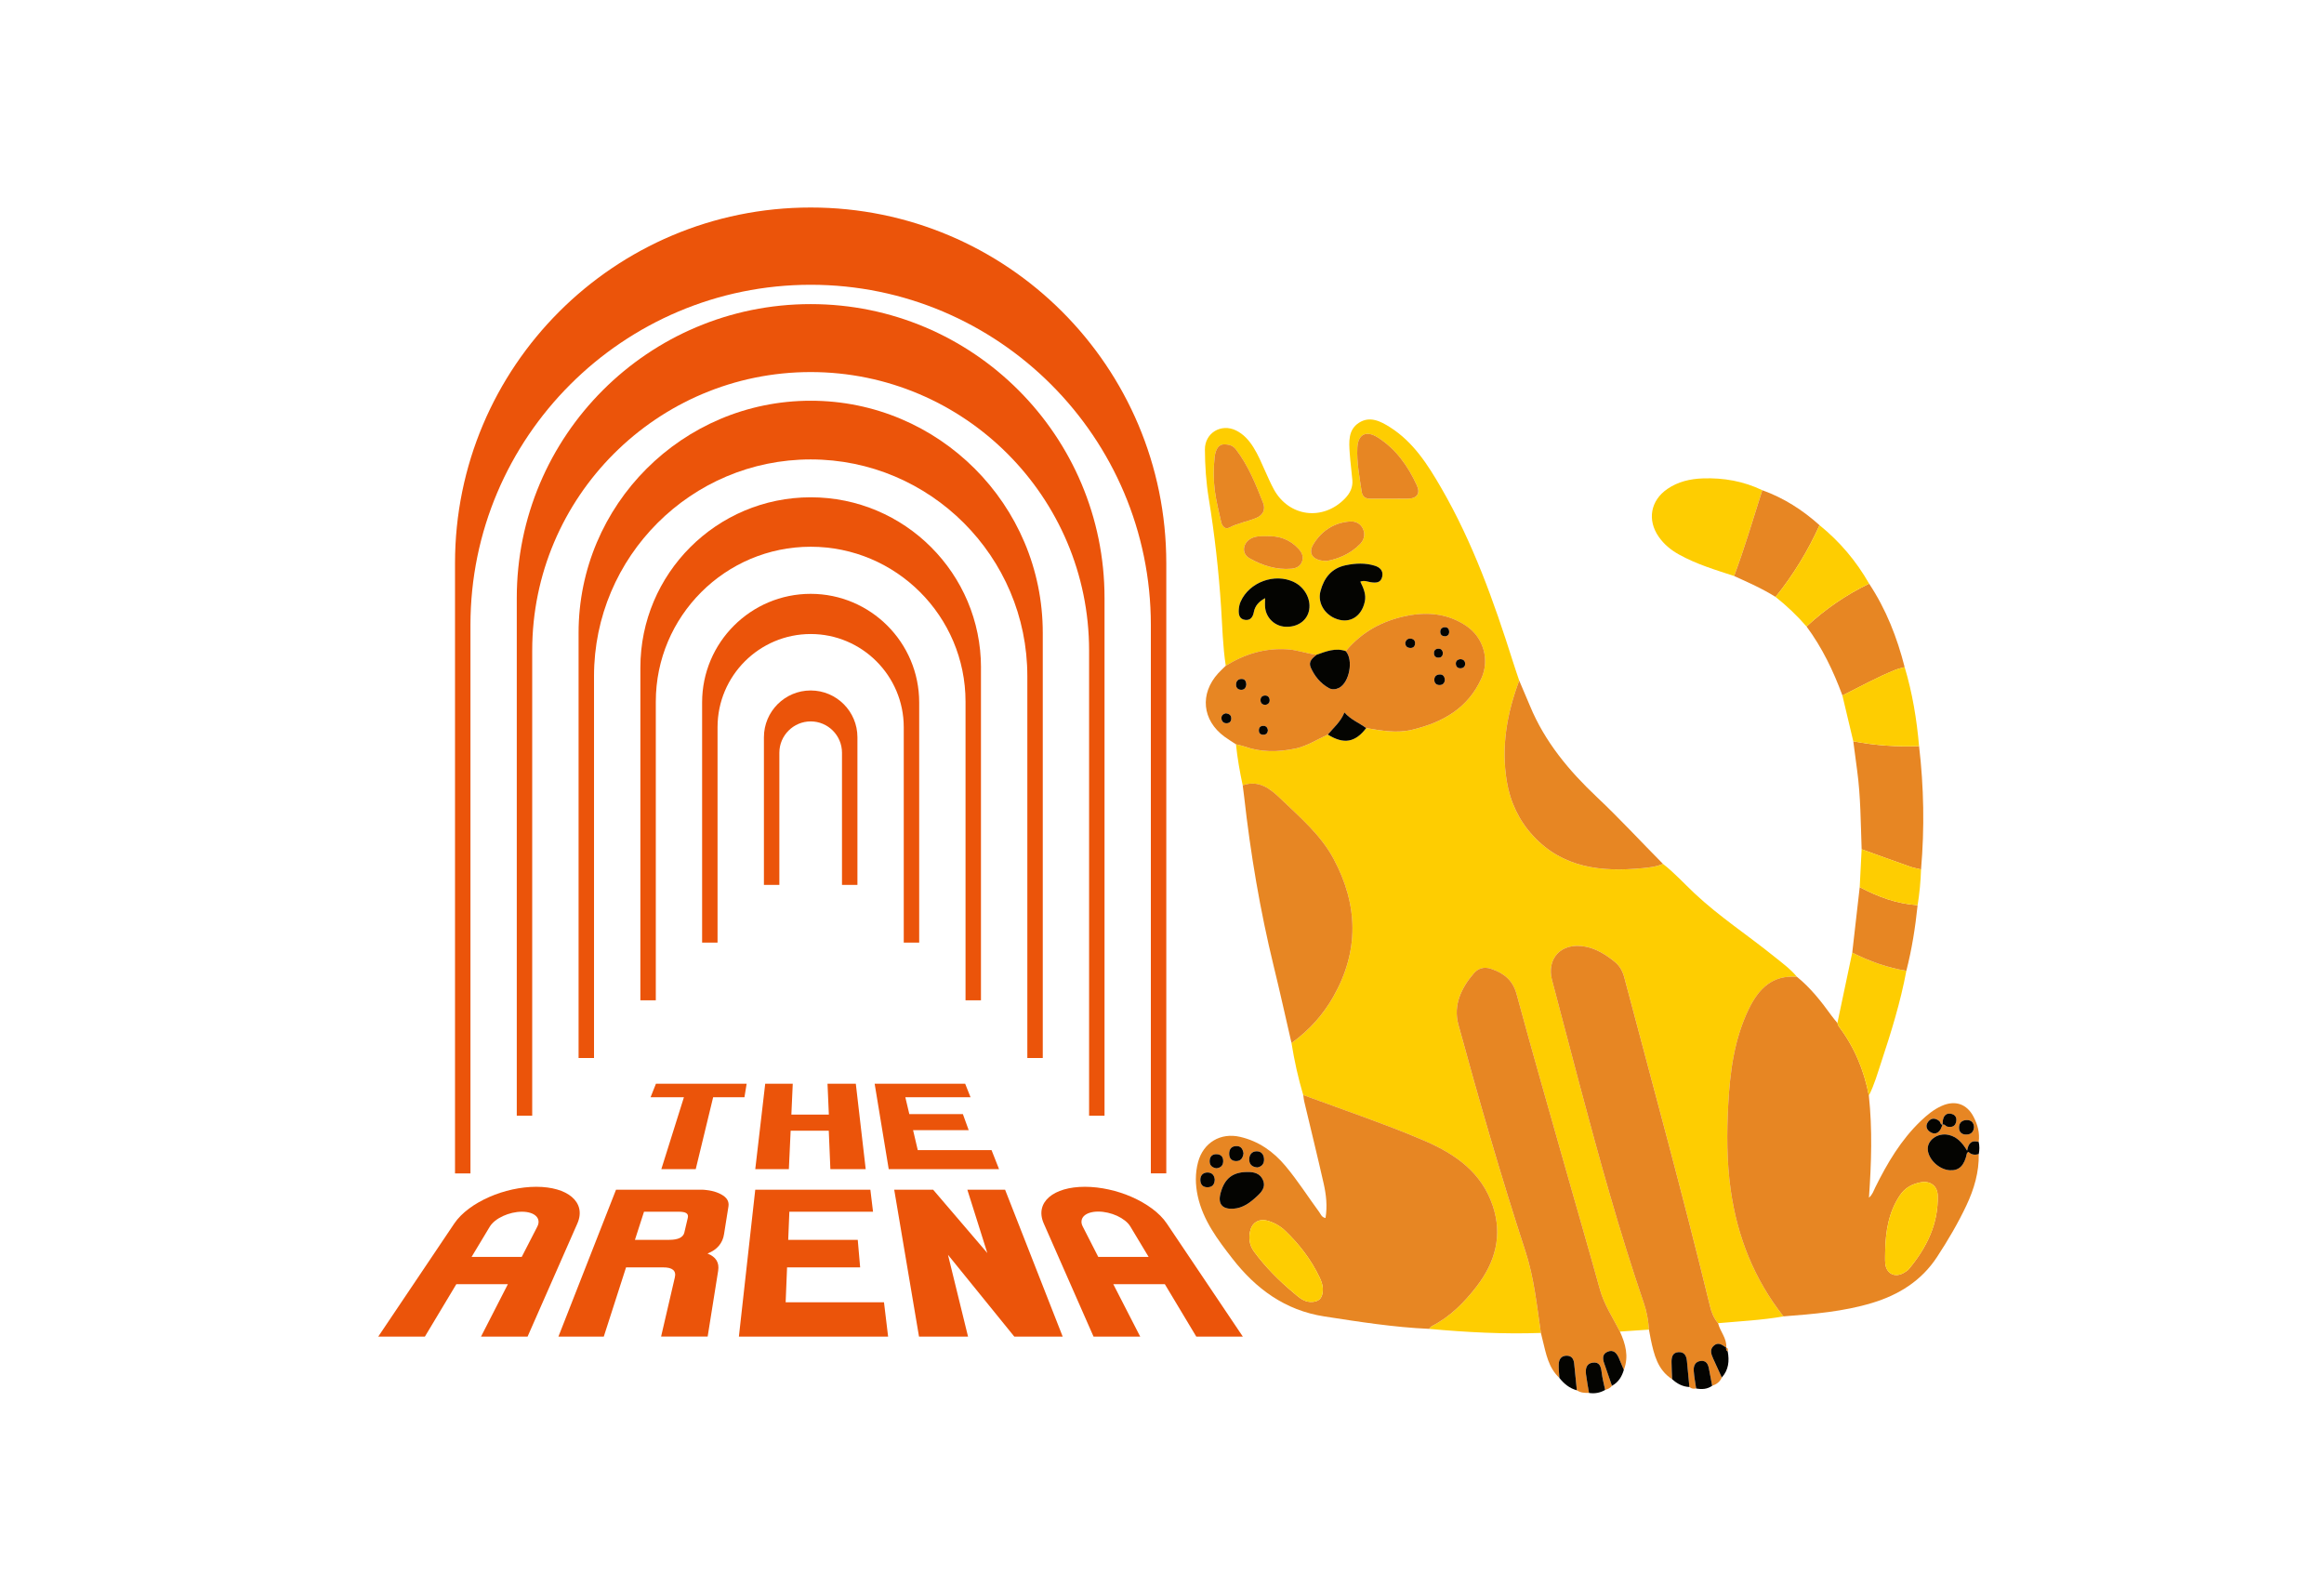 <?xml version="1.0" encoding="UTF-8"?> <svg xmlns="http://www.w3.org/2000/svg" id="_Слой_1" data-name="Слой_1" viewBox="0 0 1480 1002"><defs><style> .cls-1 { fill: #eb540a; } .cls-2 { fill: #040401; } .cls-3 { fill: #e78623; } .cls-4 { fill: #fecd01; } </style></defs><g><path class="cls-1" d="M475.49,690.09h-57.77l-3.41,8.58h21.24l-14.39,45.8h21.91l11.09-45.8h19.93l1.4-8.58Z"></path><path class="cls-1" d="M544.99,690.09h-18l.85,19.63h-23.87l.88-19.63h-17.54l-6.33,54.38h21.39l1.14-24.48h24.28l1.02,24.48h22.5l-6.3-54.38Z"></path><path class="cls-1" d="M614.67,690.09h-57.66l8.96,54.38h70.26l-4.79-12.14h-46.98l-2.98-12.69h35.42l-3.71-10.24h-34.11l-2.54-10.74h41.52l-3.41-8.58Z"></path><path class="cls-1" d="M300.33,800.33l11.58-19.25c.82-1.34,2.01-2.63,3.44-3.76,1.43-1.14,3.15-2.16,4.99-3.01,1.84-.85,3.85-1.52,5.89-2.01,2.04-.47,4.11-.73,6.16-.73s3.79.26,5.31.73c1.52.47,2.74,1.14,3.62,2.01.9.85,1.46,1.87,1.6,3.01.18,1.14-.06,2.42-.76,3.76l-9.89,19.25h-31.95ZM341.5,755.7c-5.02,0-10.18.61-15.23,1.72-5.08,1.11-10.07,2.74-14.71,4.78-4.7,2.07-9.1,4.55-12.87,7.38-3.85,2.86-7.09,6.07-9.4,9.51l-48.41,72h29.7l20.02-33.37h32.83l-17.1,33.37h29.65l31.69-72c1.52-3.44,1.84-6.65,1.2-9.51-.64-2.8-2.25-5.31-4.67-7.38-2.39-2.04-5.54-3.68-9.4-4.78-3.79-1.11-8.29-1.72-13.31-1.72Z"></path><path class="cls-1" d="M699.4,800.33l-9.89-19.37c-.7-1.34-.91-2.62-.73-3.76.18-1.14.73-2.16,1.63-3.01.91-.85,2.13-1.52,3.65-1.98,1.52-.47,3.3-.73,5.34-.73s4.09.27,6.13.73,4.03,1.14,5.87,1.98c1.84.85,3.53,1.87,4.99,3.01,1.46,1.14,2.63,2.42,3.44,3.76l11.64,19.37h-32.07ZM690.88,755.7c-5.02,0-9.51.61-13.3,1.72-3.82,1.11-7,2.74-9.4,4.78-2.42,2.07-4.02,4.55-4.67,7.38-.67,2.86-.32,6.07,1.2,9.51l31.69,72h29.71l-17.13-33.37h32.83l20.02,33.37h29.64l-48.41-72c-2.3-3.44-5.54-6.65-9.4-9.51-3.79-2.8-8.17-5.31-12.87-7.38-4.64-2.04-9.63-3.68-14.71-4.78-5.02-1.11-10.16-1.72-15.2-1.72Z"></path><path class="cls-1" d="M404.35,789.48l5.78-17.91h22.23c1.11,0,2.04.09,2.83.23.79.14,1.43.38,1.9.7.47.32.79.73.93,1.2.15.49.15,1.05,0,1.72l-2.22,9.45c-.17.76-.52,1.43-1.02,1.99-.5.58-1.14,1.05-1.95,1.46-.82.38-1.78.67-2.92.87-1.14.2-2.42.29-3.85.29h-21.71ZM446.28,757.57h-53.98l-36.68,93.53h28.89l14.18-44.08h23.63c1.49,0,2.74.11,3.79.38,1.05.26,1.9.67,2.51,1.19.64.53,1.05,1.2,1.23,1.99.2.82.17,1.75-.09,2.83l-8.75,37.66h29.65l6.68-41.83c.2-1.34.23-2.57.06-3.68-.18-1.11-.55-2.13-1.11-3.04-.55-.9-1.31-1.72-2.28-2.45-.96-.73-2.1-1.34-3.44-1.87,1.55-.61,2.92-1.34,4.14-2.16,1.2-.82,2.25-1.75,3.12-2.8.88-1.02,1.58-2.19,2.13-3.42.55-1.23.93-2.57,1.14-4l2.8-17.56c.12-.82.15-1.58,0-2.31-.12-.73-.38-1.4-.76-2.04-.38-.65-.9-1.26-1.55-1.81-.64-.56-1.43-1.08-2.33-1.58-.9-.49-1.87-.93-2.86-1.28-.99-.38-2.04-.67-3.12-.91-1.08-.23-2.22-.44-3.38-.55-1.11-.18-2.33-.23-3.62-.23Z"></path><path class="cls-1" d="M554.3,757.57h-73.33l-10.42,93.53h95.03l-2.63-21.88h-62.62l.9-22.2h46.54l-1.52-17.53h-44.29l.73-17.91h53.28l-1.69-14Z"></path><path class="cls-1" d="M640.08,757.57h-24.04l12.72,40.31-34.49-40.31h-24.8l15.79,93.53h31.22l-12.78-52.1,42.25,52.1h30.81l-36.68-93.53Z"></path><path class="cls-1" d="M742.73,358.61v388.54h-9.83v-349.18c0-119.5-97.16-216.64-216.62-216.64s-216.68,97.15-216.68,216.64v349.21h-9.83v-388.57c0-125.1,101.4-226.48,226.51-226.48s226.45,101.38,226.45,226.48Z"></path><path class="cls-1" d="M703.4,380.79v329.64h-9.83v-296.2c0-97.79-79.54-177.32-177.29-177.32s-177.35,79.53-177.35,177.32v296.2h-9.83v-329.64c0-103.36,83.8-187.15,187.18-187.15s187.12,83.79,187.12,187.15Z"></path><path class="cls-1" d="M664.07,402.96v270.73h-9.83v-243.19c0-76.09-61.89-137.96-137.96-137.96s-137.99,61.88-137.99,137.96v243.19h-9.83v-270.73c0-81.63,66.21-147.79,147.82-147.79,81.58-.03,147.79,66.17,147.79,147.79Z"></path><path class="cls-1" d="M624.71,425.13v211.83h-9.83v-190.18c0-54.41-44.23-98.64-98.59-98.64s-98.65,44.23-98.65,98.64v190.18h-9.83v-211.83c0-59.89,48.58-108.47,108.49-108.47,59.85-.03,108.43,48.57,108.43,108.47Z"></path><path class="cls-1" d="M585.37,447.27v152.93h-9.83v-137.17c0-32.7-26.58-59.31-59.26-59.31s-59.32,26.58-59.32,59.31v137.17h-9.83v-152.93c0-38.16,30.99-69.14,69.15-69.14,38.11.03,69.09,30.98,69.09,69.14Z"></path><path class="cls-1" d="M546.04,469.45v94.03h-9.83v-84.17c0-11.03-8.96-19.95-19.93-19.95s-19.96,8.96-19.96,19.95v84.17h-9.83v-94.03c0-16.42,13.36-29.79,29.79-29.79s29.76,13.36,29.76,29.79Z"></path></g><g><path class="cls-4" d="M1135.79,838.22c-13.79,2.42-27.76,3.07-41.66,4.33-2.7-3.09-4.16-6.83-5.1-10.69-17.05-70.15-36.16-139.76-54.63-209.54-1.06-4.01-2.96-7.38-6.19-9.97-5.47-4.39-11.36-8.16-18.31-9.53-16.13-3.18-25.01,7.98-21.53,21.2,5.9,22.44,11.78,44.88,17.74,67.3,12.38,46.55,25.18,92.96,40.79,138.56,1.85,5.41,2.8,11.05,3.23,16.76-6.17.41-12.34.83-18.52,1.24-4.47-8.8-10.02-17.02-12.71-26.73-7.13-25.7-14.58-51.3-21.85-76.96-10.48-36.99-21.14-73.93-31.19-111.03-2.47-9.13-8.11-13.47-16.32-16.26-4.5-1.53-8.27-.24-10.89,2.79-8.05,9.3-13.26,20.4-9.95,32.57,13.21,48.49,27.16,96.78,42.76,144.58,5.5,16.85,7.26,34.47,9.83,51.91-23.81.86-47.54-.43-71.23-2.58.6-.6,1.1-1.39,1.81-1.76,11.72-5.99,20.71-15.14,28.57-25.36,11.78-15.32,16.56-32.33,10.2-51.27-7.09-21.12-23.52-32.7-42.91-41.14-13.52-5.88-27.35-10.96-41.17-16.05-12.19-4.48-24.41-8.87-36.62-13.3-3.24-10.88-5.67-21.94-7.47-33.14,11.04-7.88,19.99-17.77,26.64-29.49,16.49-29.06,15.91-58.3.26-87.61-8.3-15.54-21.55-26.65-33.89-38.52-6.48-6.23-13.8-12.1-24.08-8.45-1.87-8.64-3.38-17.33-4.29-26.12,1.84.47,3.72.79,5.5,1.42,10.59,3.74,21.27,3.58,32.14,1.31,7.61-1.58,13.97-5.79,20.84-8.94,10.1,6.33,17.5,5.08,24.46-4.14,9.72,1.63,19.43,3.44,29.31,1.06,19.37-4.66,35.49-13.65,44.07-32.79,5.29-11.79,1.3-25.81-9.42-33.15-11.76-8.05-24.75-9.26-38.26-6.57-15.4,3.07-28.56,10.27-38.75,22.46-6.57-2.28-12.54.21-18.56,2.33-6.19-.72-12.04-3.03-18.33-3.46-14.4-1-27.4,2.95-39.5,10.44-1.9-12.37-2.17-24.87-2.98-37.33-1.52-23.23-4.12-46.32-7.87-69.29-1.68-10.3-2.38-20.71-2.43-31.13-.05-10.48,10.33-16.73,19.78-12.11,4.85,2.37,8.28,6.24,11.1,10.72,3.06,4.86,5.24,10.16,7.59,15.38,1.71,3.79,3.37,7.62,5.35,11.28,9.6,17.71,31.32,20.51,45.4,5.94,3.18-3.29,5.07-7.06,4.68-11.69-.48-5.7-1.28-11.38-1.68-17.09-.5-7.17-1.1-14.89,5.83-19.39,6.98-4.54,13.85-1,19.93,2.87,14.85,9.45,23.98,23.84,32.55,38.66,20.11,34.74,33.5,72.24,45.54,110.31,1.3,4.12,2.72,8.21,4.09,12.31-7.82,20.75-11.58,42.08-7.92,64.16,2.16,13.06,7.68,24.88,16.76,34.69,19.05,20.6,43.63,23.09,69.54,20.61,4.43-.42,8.97-.9,13.15-2.76,7.27,5.66,13.45,12.5,20.14,18.79,15.72,14.78,33.81,26.57,50.53,40.07,5.12,4.13,10.48,8,14.73,13.11-15.62-1.39-24.39,7.51-30.63,20.29-9.39,19.24-12.06,40.08-13.18,60.95-.98,18.11-1,36.31,1.57,54.48,4.22,29.86,14.96,56.75,33.62,80.47ZM779.54,282.96c-3.25-.05-5.44,2.68-6.05,8.39-.76,7.07-.76,14.17.15,21.17.87,6.66,2.56,13.22,4.02,19.8.59,2.66,2.54,5.03,5.15,3.65,5.44-2.89,11.48-3.81,17.07-6.09,4.49-1.83,6.18-5.43,4.5-9.69-4.65-11.77-9.37-23.55-17.11-33.79-1.74-2.3-3.8-3.43-7.73-3.43ZM885.22,317.55c3.82,0,7.64.06,11.46-.01,5.73-.12,8.03-3.31,5.62-8.51-5.69-12.28-13.26-23.13-24.98-30.53-7.27-4.59-12.48-2-12.91,6.54-.47,9.38,1.38,18.56,2.71,27.79.5,3.45,2.38,4.74,5.61,4.73,4.17-.02,8.33,0,12.5,0ZM805.65,380.89c0,2.27-.17,4.17.03,6.03.73,6.69,6.19,11.8,12.81,12.16,7.32.4,13.24-3.37,14.95-9.52,1.98-7.13-2.15-15.42-9.42-18.94-12.19-5.9-28.42.02-33.94,12.46-.69,1.54-1.07,3.31-1.18,5-.2,3.1.24,6.2,4.13,6.65,3.49.4,4.88-2.03,5.46-5.03.78-4.05,3.28-6.67,7.16-8.81ZM866.3,370.36c2.54-.98,4.5.04,6.52.35,3.26.49,6.52.62,7.41-3.55.8-3.77-1.46-5.92-4.75-6.94-6.11-1.9-12.28-1.59-18.49-.3-9.12,1.9-13.85,8.11-16.08,16.5-2.14,8.07,3.49,16.25,12.15,18.27,7.73,1.8,14.19-2.88,16.07-11.61.98-4.54-.77-8.48-2.84-12.72ZM806.28,341.45c-3.28.02-6.54-.21-9.63,1.47-5.3,2.88-6.19,9.6-.94,12.57,8.19,4.63,17.15,7.49,26.77,6.65,2.93-.26,5.77-1.53,6.79-4.84.97-3.17-.32-5.68-2.43-7.95-5.57-5.99-12.53-8.33-20.56-7.89ZM845.02,357.2c6.77-1.23,14.74-4.26,21.07-10.73,2.68-2.74,3.45-6.29,1.95-9.64-1.51-3.39-4.72-5.08-8.56-4.76-10.22.84-17.96,6.09-23.14,14.58-3.57,5.85-.25,10.57,8.68,10.55Z"></path><path class="cls-3" d="M1135.79,838.22c-18.65-23.71-29.4-50.61-33.62-80.47-2.57-18.17-2.55-36.37-1.57-54.48,1.12-20.87,3.8-41.72,13.18-60.95,6.24-12.78,15.01-21.68,30.63-20.29,8.62,7.01,15.42,15.64,21.87,24.58,1.19,1.65,2.55,3.19,3.83,4.78.33.79.52,1.69,1.02,2.35,9.85,13.1,15.98,27.81,19.03,43.85,2.27,21.46,1.62,42.93.06,65.03,2.31-1.98,2.97-4.43,4.02-6.54,7.65-15.46,16.34-30.19,28.94-42.26,4.03-3.86,8.3-7.4,13.45-9.67,8.47-3.74,15.92-1.24,20.19,6.95,2.59,4.97,4.06,10.3,3.29,16.01-4.33-1.31-6.64.65-7.38,5.57-3.11-5.13-6.43-8.81-11.72-10.04-7.11-1.64-14.12,3.55-13.31,9.84.81,6.31,7.49,12.33,14.08,12.68,5.92.31,9.19-2.97,10.85-10.85.05-.24.42-.42.93-.89,1.8,1.89,4.1,2.2,6.58,1.41.23,11.54-2.99,22.36-7.8,32.6-5.39,11.46-11.83,22.39-18.79,33-9.94,15.16-24.34,24.08-41.23,29.2-18.39,5.57-37.47,7.12-56.52,8.58ZM1237.1,716.23c-1.53-.12-1.28-1.79-2.22-2.49-2.41-1.83-4.85-2.07-6.82.31-1.96,2.37-1.52,5.02.99,6.68,2.7,1.8,5.24,1.16,6.86-1.84.46-.86.74-1.82,1.11-2.73,1.43-.57,2.01,1.03,3.16,1.25,2.74.53,4.86-.08,5.55-3.04.59-2.55-.45-4.51-3.03-5.12-2.82-.67-4.65.73-5.3,3.5-.26,1.12-.21,2.32-.31,3.48ZM1200.56,796.61c0,2.61-.19,5.23.04,7.81.56,6.42,5.85,9.3,11.43,6.28,1.35-.73,2.77-1.6,3.73-2.76,11.22-13.59,18.77-28.67,18.23-46.82-.18-5.95-4.68-9.38-10.72-8.29-5.63,1.02-10.25,3.57-13.57,8.63-7.05,10.74-8.87,22.72-9.14,35.15ZM1257.1,717.75c-.11-2.98-1.79-4.55-4.57-4.54-2.96,0-4.94,1.65-4.97,4.76-.03,2.87,1.7,4.48,4.55,4.49,3.05,0,4.75-1.64,4.98-4.7Z"></path><path class="cls-3" d="M829.94,697.28c12.21,4.43,24.43,8.82,36.62,13.3,13.83,5.09,27.65,10.17,41.17,16.05,19.39,8.44,35.82,20.02,42.91,41.14,6.36,18.94,1.58,35.95-10.2,51.27-7.86,10.22-16.86,19.37-28.57,25.36-.72.37-1.21,1.16-1.81,1.76-22.44-.99-44.57-4.49-66.73-7.92-24.94-3.86-43.57-17.61-58.48-36.8-9.33-12.01-18.69-24.32-22.07-39.76-1.58-7.22-1.72-14.51.19-21.68,3.32-12.44,14.34-19,26.84-16.08,11.8,2.76,21.17,9.36,28.85,18.55,7.82,9.35,14.35,19.64,21.55,29.44.96,1.31,1.42,3.21,3.93,3.67,1.25-7.53.42-14.88-1.21-22.08-3.95-17.42-8.23-34.77-12.35-52.15-.32-1.34-.42-2.72-.62-4.09ZM834.36,829.02c5.4.23,8-2.29,8.07-7.76.04-2.87-.92-5.47-2.12-7.97-5.37-11.23-12.84-20.96-21.8-29.54-3.28-3.14-7.24-5.36-11.69-6.54-4.56-1.21-8.92.92-10.34,5.42-1.58,5.01-.97,10.1,2.1,14.28,7.31,9.95,16.02,18.65,25.49,26.54,2.98,2.48,5.99,5.35,10.29,5.57ZM794.16,746.27c-9.22.08-14.39,4.2-16.87,13.46-1.83,6.81.94,10.32,8.03,9.94,6.28-.33,10.94-3.98,15.29-8.03,2.85-2.66,5.5-5.7,3.81-9.97-1.8-4.56-5.84-5.5-10.27-5.41ZM800.75,743.38c2.62-.49,4.35-2.13,4.24-5.24-.11-3.03-1.75-5.1-4.8-5.05-3.06.05-4.68,2.28-4.66,5.23.02,2.99,1.71,4.8,5.22,5.06ZM791.92,734.38c-.43-2.58-1.46-4.67-4.5-4.63-3.15.04-4.67,1.89-4.65,4.92.01,2.81,1.45,4.6,4.35,4.65,3.22.06,4.41-2.11,4.8-4.94ZM773.6,751.08c-.29-2.74-1.74-4.49-4.64-4.49-2.95,0-4.56,1.95-4.56,4.65,0,2.92,1.59,4.94,4.9,4.75,3-.17,4.2-2.03,4.3-4.91ZM774.61,743.93c2.44-.28,4.21-1.43,4.37-4.16.16-2.86-1.14-4.71-4.15-4.83-2.66-.1-4.28,1.33-4.47,4-.22,2.91,1.33,4.51,4.26,4.99Z"></path><path class="cls-3" d="M1050.12,846.65c-.42-5.71-1.37-11.35-3.23-16.76-15.6-45.6-28.4-92.01-40.79-138.56-5.96-22.42-11.85-44.86-17.74-67.3-3.48-13.22,5.4-24.38,21.53-21.2,6.95,1.37,12.84,5.14,18.31,9.53,3.24,2.59,5.13,5.96,6.19,9.97,18.47,69.78,37.58,139.39,54.63,209.54.94,3.86,2.4,7.61,5.1,10.69,1.32,5.34,5.71,9.65,5.23,15.59-2.43-1.58-4.9-3.85-7.86-1.36-3.03,2.56-1.68,5.66-.4,8.56,1.75,3.95,3.59,7.86,5.39,11.79-1.15,2.79-3.36,4.36-6.12,5.27-.67-3.54-1.36-7.08-2.01-10.63-.54-2.93-1.57-5.52-5.16-5.19-3.72.34-4.78,3.18-4.57,6.32.25,3.76,1,7.48,1.53,11.22-1.56.28-3.03.15-4.3-.93-.52-5.51-1.04-11.01-1.57-16.52-.31-3.26-1.52-5.89-5.31-5.69-3.92.2-4.54,3.2-4.51,6.34.03,3.63.24,7.25.37,10.88-9.26-5.98-11.51-15.7-13.6-25.49-.43-2.01-.75-4.04-1.13-6.06Z"></path><path class="cls-3" d="M981.29,848.74c-2.57-17.44-4.33-35.06-9.83-51.91-15.6-47.8-29.55-96.09-42.76-144.58-3.31-12.17,1.9-23.26,9.95-32.57,2.62-3.03,6.39-4.32,10.89-2.79,8.21,2.8,13.85,7.14,16.32,16.26,10.05,37.1,20.72,74.04,31.19,111.03,7.27,25.66,14.72,51.27,21.85,76.96,2.69,9.71,8.24,17.93,12.71,26.73,3.57,7.86,5.82,15.86,2.49,24.42-1.06-2.54-2.09-5.09-3.18-7.62-1.37-3.17-3.5-5.53-7.18-3.97-3.4,1.45-3.2,4.46-2.11,7.52,1.69,4.7,3.27,9.44,4.9,14.17-1.05,1.53-2.66,2.13-4.32,2.64-.76-3.72-1.78-7.41-2.21-11.16-.42-3.67-1.29-6.84-5.7-6.23-4.24.58-4.72,4.07-4.27,7.57.5,3.93,1.26,7.84,1.91,11.75-2.7,0-5.39-.06-7.74-1.69-.57-5.67-1.14-11.35-1.71-17.02-.29-2.92-1.55-5.03-4.78-5.03-3.48,0-4.93,2.32-5.06,5.37-.12,2.91.25,5.84.4,8.77-7.04-6.51-8.5-15.48-10.67-24.14-.38-1.5-.73-3-1.1-4.5Z"></path><path class="cls-3" d="M845.6,467.74c-6.87,3.15-13.24,7.36-20.84,8.94-10.87,2.26-21.55,2.43-32.14-1.31-1.78-.63-3.66-.95-5.5-1.42-2.44-1.61-4.96-3.13-7.32-4.86-14.26-10.47-15.91-27.35-3.96-40.44,1.51-1.66,3.19-3.16,4.79-4.74,12.11-7.49,25.1-11.44,39.5-10.44,6.28.43,12.14,2.74,18.33,3.46-2.62,2.09-5.4,4.34-3.73,8.13,2.41,5.47,6.12,10.01,11.4,13.02,2.05,1.17,4.39,1.02,6.5,0,6.74-3.26,9.46-17.9,4.39-23.47,10.19-12.19,23.35-19.39,38.75-22.46,13.51-2.69,26.5-1.47,38.26,6.57,10.71,7.33,14.7,21.36,9.42,33.15-8.58,19.14-24.7,28.13-44.07,32.79-9.89,2.38-19.59.57-29.31-1.05-4.43-3.31-9.74-5.26-13.87-9.96-2.5,6.17-7,9.77-10.58,14.1ZM793.71,435.71c-.16-1.87-.84-3.4-3-3.39-2.23,0-3.49,1.33-3.56,3.5-.06,1.98,1.12,3.28,3.06,3.4,2.31.14,3.31-1.36,3.49-3.52ZM920.14,432.87c-.15-2.26-1.32-3.47-3.28-3.41-2.11.07-3.52,1.27-3.44,3.58.07,2.04,1.36,3.15,3.28,3.17,2.24.02,3.33-1.38,3.44-3.34ZM894.87,409.49c.13,1.72.97,2.84,2.78,3.06,2.05.25,3.36-.64,3.51-2.74.13-1.8-.88-2.95-2.66-3.15-2.02-.23-3.2.83-3.64,2.83ZM780.56,454.2c-1.53.41-2.91,1.34-2.69,3.41.18,1.66,1.23,2.85,3.01,2.92,2.03.07,3.23-1.04,3.23-3.08,0-2.04-1.28-3-3.55-3.25ZM805.92,448.88c1.68-.38,2.77-1.41,2.63-3.23-.14-1.8-1.3-2.91-3.12-2.76-1.8.14-2.81,1.34-2.68,3.18.13,1.85,1.29,2.72,3.17,2.82ZM929.77,419.74c-1.73.25-2.8,1.26-2.65,3.11.15,1.84,1.39,2.79,3.17,2.67,1.81-.12,2.9-1.32,2.75-3.11-.14-1.78-1.36-2.71-3.28-2.67ZM918.89,415.72c-.27-1.89-1.38-2.83-3.21-2.64-1.58.16-2.51,1.19-2.48,2.82.03,1.87,1.05,2.93,2.94,2.88,1.92-.05,2.73-1.25,2.76-3.05ZM807.43,465.08c-.17-1.79-1.12-2.92-2.98-2.9-1.89.03-2.82,1.21-2.76,3.05.05,1.63,1.01,2.56,2.63,2.62,1.85.07,2.91-.87,3.11-2.77ZM920.28,405.2c1.78-.23,2.71-1.26,2.6-3.08-.1-1.82-1.16-2.85-2.97-2.73-1.78.13-2.79,1.3-2.7,3.08.08,1.81,1.24,2.69,3.07,2.73Z"></path><path class="cls-3" d="M791.4,500.07c10.28-3.65,17.6,2.21,24.08,8.45,12.34,11.87,25.59,22.99,33.89,38.52,15.65,29.31,16.23,58.55-.26,87.61-6.65,11.71-15.61,21.6-26.64,29.49-3.77-16.33-7.37-32.7-11.35-48.97-8.68-35.55-14.75-71.55-18.81-107.9-.27-2.4-.61-4.79-.91-7.19Z"></path><path class="cls-3" d="M1059.02,550.06c-4.18,1.86-8.72,2.33-13.15,2.76-25.91,2.47-50.49-.01-69.54-20.61-9.08-9.82-14.59-21.63-16.76-34.69-3.66-22.08.1-43.41,7.92-64.16,2.3,5.42,4.65,10.81,6.9,16.25,9.43,22.78,24.84,41.23,42.51,57.89,14.54,13.71,28.06,28.39,42.11,42.56Z"></path><path class="cls-4" d="M1104.36,366.78c-12.01-3.93-24.14-7.55-35.25-13.76-5.05-2.82-9.46-6.45-12.79-11.24-7.44-10.71-5.21-23.1,5.55-30.46,6.79-4.65,14.49-6.41,22.61-6.7,13.19-.47,25.83,1.78,37.79,7.51-5.79,18.27-11.21,36.67-17.92,54.64Z"></path><path class="cls-3" d="M1222.13,475.07c3.06,26.14,3.53,52.32,1.25,78.54-2.35-.59-4.76-.99-7.03-1.78-10.29-3.62-20.54-7.36-30.8-11.05-.61-16.77-.6-33.58-2.87-50.26-.84-6.17-1.63-12.34-2.45-18.51,13.84,2.68,27.81,3.64,41.89,3.07Z"></path><path class="cls-3" d="M1173.31,442.84c-5.76-15.61-12.9-30.49-22.85-43.91,11.93-11.07,25.2-20.19,39.86-27.27,10.81,16.32,17.81,34.26,22.63,53.13-1.99.58-4.04.99-5.95,1.76-11.59,4.68-22.53,10.71-33.68,16.3Z"></path><path class="cls-4" d="M1190.16,697.6c-3.05-16.05-9.17-30.75-19.03-43.85-.5-.66-.68-1.56-1.02-2.35,3.15-14.94,6.31-29.87,9.46-44.81,10.94,5.46,22.32,9.64,34.46,11.56-3.69,19.81-9.64,39-15.96,58.08-2.39,7.21-4.44,14.57-7.92,21.38Z"></path><path class="cls-3" d="M1104.36,366.78c6.71-17.97,12.13-36.37,17.92-54.64,13.69,4.92,25.7,12.6,36.47,22.29-7.43,16.39-16.72,31.65-28.01,45.68-8.36-5.3-17.42-9.23-26.39-13.33Z"></path><path class="cls-4" d="M1130.74,380.11c11.28-14.03,20.58-29.29,28.01-45.68,12.87,10.42,23.37,22.84,31.57,37.22-14.66,7.09-27.93,16.21-39.86,27.27-6-6.87-12.55-13.17-19.72-18.82Z"></path><path class="cls-4" d="M1173.31,442.84c11.15-5.59,22.09-11.62,33.68-16.3,1.91-.77,3.96-1.18,5.95-1.76,4.93,16.42,7.7,33.24,9.18,50.29-14.08.58-28.05-.39-41.89-3.07-2.31-9.72-4.62-19.44-6.93-29.16Z"></path><path class="cls-3" d="M1214.04,618.14c-12.13-1.92-23.51-6.09-34.46-11.56,1.58-13.89,3.16-27.78,4.75-41.67,11.57,6.15,23.67,10.6,36.87,11.49-1.46,14.07-3.65,28.02-7.17,41.74Z"></path><path class="cls-4" d="M1221.2,576.39c-13.21-.89-25.31-5.34-36.87-11.49.41-8.04.81-16.08,1.22-24.13,10.26,3.69,20.51,7.43,30.8,11.05,2.27.8,4.68,1.2,7.03,1.78-.23,7.64-.97,15.23-2.17,22.78Z"></path><path class="cls-2" d="M1260.14,734.84c-2.48.78-4.79.48-6.58-1.41-.51.48-.88.65-.93.89-1.65,7.87-4.92,11.16-10.85,10.85-6.59-.35-13.27-6.36-14.08-12.68-.81-6.29,6.21-11.48,13.31-9.84,5.29,1.22,8.62,4.91,11.72,10.04.74-4.92,3.04-6.88,7.38-5.57.56,2.58.55,5.15.03,7.73Z"></path><path class="cls-2" d="M1064.85,878.2c-.13-3.63-.34-7.25-.37-10.88-.03-3.14.59-6.14,4.51-6.34,3.78-.19,4.99,2.43,5.31,5.69.53,5.51,1.05,11.01,1.57,16.52-4.34-.2-7.88-2.14-11.01-4.99Z"></path><path class="cls-2" d="M1011.94,886.98c-.65-3.92-1.41-7.82-1.91-11.75-.44-3.49.03-6.98,4.27-7.57,4.4-.61,5.28,2.56,5.7,6.23.43,3.76,1.45,7.44,2.21,11.16-3.2,1.85-6.62,2.49-10.27,1.92Z"></path><path class="cls-2" d="M993.05,877.38c-.15-2.92-.52-5.86-.4-8.77.13-3.05,1.59-5.38,5.06-5.37,3.23,0,4.49,2.12,4.78,5.03.57,5.67,1.14,11.35,1.71,17.02-4.68-1.28-8.22-4.17-11.15-7.91Z"></path><path class="cls-2" d="M1026.54,882.41c-1.63-4.72-3.22-9.46-4.9-14.17-1.1-3.07-1.3-6.07,2.11-7.52,3.68-1.57,5.81.8,7.18,3.97,1.09,2.53,2.12,5.08,3.18,7.62-1.28,4.3-3.48,7.9-7.56,10.1Z"></path><path class="cls-2" d="M1080.16,884.12c-.53-3.74-1.28-7.46-1.53-11.22-.21-3.14.85-5.98,4.57-6.32,3.59-.33,4.62,2.26,5.16,5.19.65,3.55,1.34,7.09,2.01,10.63-3.13,2.22-6.6,2.4-10.21,1.72Z"></path><path class="cls-2" d="M1096.49,877.13c-1.8-3.93-3.64-7.84-5.39-11.79-1.28-2.9-2.63-6,.4-8.56,2.96-2.5,5.42-.22,7.86,1.36,0,0-.02-.03-.02-.03-.29,1.03.1,1.8.93,2.4,1.12,6.08.59,11.79-3.77,16.62Z"></path><path class="cls-3" d="M1100.26,860.51c-.82-.6-1.22-1.37-.93-2.4,1.37.39,1.08,1.42.93,2.4Z"></path><path class="cls-3" d="M779.54,282.96c3.93,0,5.99,1.13,7.73,3.43,7.75,10.24,12.47,22.01,17.11,33.79,1.68,4.26,0,7.86-4.5,9.69-5.59,2.28-11.63,3.2-17.07,6.09-2.61,1.39-4.56-.98-5.15-3.65-1.46-6.58-3.15-13.14-4.02-19.8-.91-7-.91-14.09-.15-21.17.61-5.71,2.8-8.44,6.05-8.39Z"></path><path class="cls-3" d="M885.22,317.55c-4.17,0-8.33-.02-12.5,0-3.23.02-5.11-1.28-5.61-4.73-1.33-9.23-3.18-18.4-2.71-27.79.43-8.53,5.64-11.13,12.91-6.54,11.72,7.4,19.3,18.25,24.98,30.53,2.41,5.21.11,8.39-5.62,8.51-3.82.08-7.64.01-11.46,0Z"></path><path class="cls-2" d="M805.65,380.89c-3.89,2.14-6.38,4.76-7.16,8.81-.58,3-1.98,5.43-5.46,5.03-3.89-.45-4.33-3.55-4.13-6.65.11-1.69.49-3.46,1.18-5,5.52-12.44,21.75-18.36,33.94-12.46,7.27,3.52,11.4,11.81,9.42,18.94-1.7,6.15-7.63,9.92-14.95,9.52-6.62-.37-12.08-5.48-12.81-12.16-.2-1.86-.03-3.76-.03-6.03Z"></path><path class="cls-2" d="M866.3,370.36c2.07,4.24,3.82,8.18,2.84,12.72-1.88,8.73-8.34,13.41-16.07,11.61-8.67-2.02-14.3-10.2-12.15-18.27,2.23-8.39,6.96-14.6,16.08-16.5,6.21-1.29,12.38-1.59,18.49.3,3.29,1.02,5.54,3.16,4.75,6.94-.88,4.17-4.15,4.05-7.41,3.55-2.02-.31-3.98-1.33-6.52-.35Z"></path><path class="cls-3" d="M806.28,341.45c8.04-.44,15,1.91,20.57,7.89,2.11,2.27,3.4,4.78,2.43,7.95-1.01,3.32-3.85,4.59-6.79,4.84-9.63.84-18.58-2.01-26.77-6.65-5.25-2.97-4.37-9.69.94-12.57,3.09-1.68,6.35-1.45,9.63-1.47Z"></path><path class="cls-3" d="M845.02,357.2c-8.93.01-12.25-4.7-8.68-10.55,5.18-8.49,12.92-13.74,23.14-14.58,3.84-.32,7.05,1.37,8.56,4.76,1.5,3.35.73,6.9-1.95,9.64-6.33,6.47-14.3,9.49-21.07,10.73Z"></path><path class="cls-2" d="M857.01,414.6c5.06,5.57,2.35,20.21-4.39,23.47-2.12,1.02-4.45,1.17-6.5,0-5.27-3.01-8.99-7.55-11.4-13.02-1.67-3.79,1.11-6.04,3.73-8.13,6.02-2.12,11.99-4.6,18.56-2.33Z"></path><path class="cls-2" d="M845.6,467.74c3.58-4.33,8.08-7.93,10.58-14.1,4.13,4.7,9.44,6.65,13.87,9.96-6.95,9.22-14.35,10.47-24.46,4.14Z"></path><path class="cls-4" d="M1200.56,796.61c.27-12.43,2.09-24.41,9.14-35.15,3.32-5.06,7.94-7.6,13.57-8.63,6.04-1.1,10.54,2.34,10.72,8.29.54,18.15-7.01,33.23-18.23,46.82-.96,1.16-2.38,2.03-3.73,2.76-5.59,3.02-10.88.14-11.43-6.28-.22-2.59-.04-5.21-.04-7.81Z"></path><path class="cls-2" d="M1237.03,716.16c-.36.91-.64,1.87-1.1,2.73-1.62,3-4.16,3.64-6.86,1.84-2.51-1.67-2.95-4.32-.99-6.68,1.97-2.37,4.4-2.14,6.82-.31.93.71.69,2.38,2.22,2.49l-.08-.08Z"></path><path class="cls-2" d="M1257.1,717.75c-.23,3.06-1.94,4.71-4.98,4.7-2.85,0-4.58-1.61-4.55-4.49.03-3.11,2.01-4.75,4.97-4.76,2.78,0,4.46,1.56,4.57,4.54Z"></path><path class="cls-2" d="M1237.1,716.23c.09-1.16.04-2.36.31-3.48.65-2.77,2.48-4.17,5.3-3.5,2.58.61,3.62,2.57,3.03,5.12-.68,2.96-2.8,3.57-5.55,3.04-1.16-.22-1.73-1.82-3.16-1.25,0,0,.07.08.07.08Z"></path><path class="cls-4" d="M834.36,829.02c-4.3-.21-7.32-3.09-10.29-5.57-9.47-7.89-18.18-16.59-25.49-26.54-3.07-4.18-3.68-9.27-2.1-14.28,1.42-4.5,5.79-6.63,10.34-5.42,4.45,1.18,8.41,3.4,11.69,6.54,8.96,8.58,16.42,18.31,21.8,29.54,1.2,2.5,2.16,5.1,2.12,7.97-.07,5.46-2.67,7.98-8.07,7.76Z"></path><path class="cls-2" d="M794.16,746.26c4.42-.09,8.46.85,10.26,5.41,1.69,4.27-.95,7.31-3.81,9.97-4.35,4.05-9.01,7.69-15.29,8.03-7.09.37-9.86-3.13-8.03-9.94,2.48-9.26,7.65-13.38,16.87-13.46Z"></path><path class="cls-2" d="M800.75,743.38c-3.51-.26-5.2-2.07-5.22-5.06-.02-2.94,1.6-5.17,4.66-5.23,3.06-.05,4.69,2.02,4.8,5.05.11,3.11-1.62,4.75-4.24,5.24Z"></path><path class="cls-2" d="M791.92,734.39c-.39,2.83-1.58,5-4.8,4.94-2.9-.06-4.34-1.84-4.35-4.65-.01-3.04,1.51-4.88,4.65-4.92,3.03-.04,4.07,2.05,4.5,4.64Z"></path><path class="cls-2" d="M773.6,751.08c-.1,2.88-1.3,4.74-4.3,4.91-3.31.19-4.9-1.83-4.9-4.75,0-2.69,1.61-4.64,4.56-4.65,2.9,0,4.36,1.75,4.64,4.49Z"></path><path class="cls-2" d="M774.61,743.93c-2.93-.48-4.47-2.08-4.26-4.99.2-2.67,1.81-4.1,4.47-4,3,.11,4.31,1.96,4.15,4.83-.16,2.73-1.93,3.88-4.37,4.16Z"></path><path class="cls-2" d="M793.7,435.71c-.18,2.15-1.18,3.66-3.49,3.52-1.95-.12-3.13-1.43-3.06-3.4.07-2.17,1.33-3.5,3.56-3.5,2.16,0,2.84,1.52,2.99,3.39Z"></path><path class="cls-2" d="M920.14,432.87c-.11,1.95-1.2,3.36-3.44,3.34-1.92-.02-3.21-1.13-3.28-3.17-.08-2.31,1.34-3.5,3.44-3.58,1.96-.07,3.12,1.14,3.28,3.41Z"></path><path class="cls-2" d="M894.87,409.49c.44-2,1.62-3.06,3.64-2.83,1.78.2,2.79,1.35,2.66,3.15-.15,2.09-1.46,2.98-3.51,2.74-1.81-.22-2.65-1.34-2.78-3.06Z"></path><path class="cls-2" d="M780.56,454.2c2.26.25,3.55,1.21,3.55,3.25,0,2.03-1.21,3.15-3.23,3.08-1.78-.07-2.83-1.26-3.01-2.92-.22-2.07,1.16-2.99,2.69-3.41Z"></path><path class="cls-2" d="M805.92,448.88c-1.88-.1-3.04-.97-3.17-2.82-.13-1.84.88-3.04,2.68-3.18,1.82-.14,2.98.96,3.12,2.76.14,1.83-.94,2.85-2.63,3.23Z"></path><path class="cls-2" d="M929.77,419.74c1.92-.04,3.13.89,3.28,2.67.14,1.79-.94,2.99-2.75,3.11-1.79.12-3.03-.83-3.17-2.67-.15-1.85.92-2.85,2.65-3.11Z"></path><path class="cls-2" d="M918.89,415.72c-.03,1.81-.84,3-2.76,3.05-1.89.05-2.91-1.01-2.94-2.88-.02-1.63.9-2.65,2.48-2.82,1.84-.19,2.95.75,3.21,2.64Z"></path><path class="cls-2" d="M807.43,465.08c-.19,1.9-1.26,2.84-3.11,2.77-1.63-.06-2.58-1-2.63-2.62-.06-1.84.87-3.03,2.76-3.05,1.86-.03,2.81,1.1,2.98,2.9Z"></path><path class="cls-2" d="M920.28,405.2c-1.83-.05-2.99-.92-3.07-2.73-.08-1.77.92-2.95,2.7-3.08,1.81-.13,2.87.9,2.97,2.73.1,1.82-.82,2.85-2.6,3.08Z"></path></g></svg> 